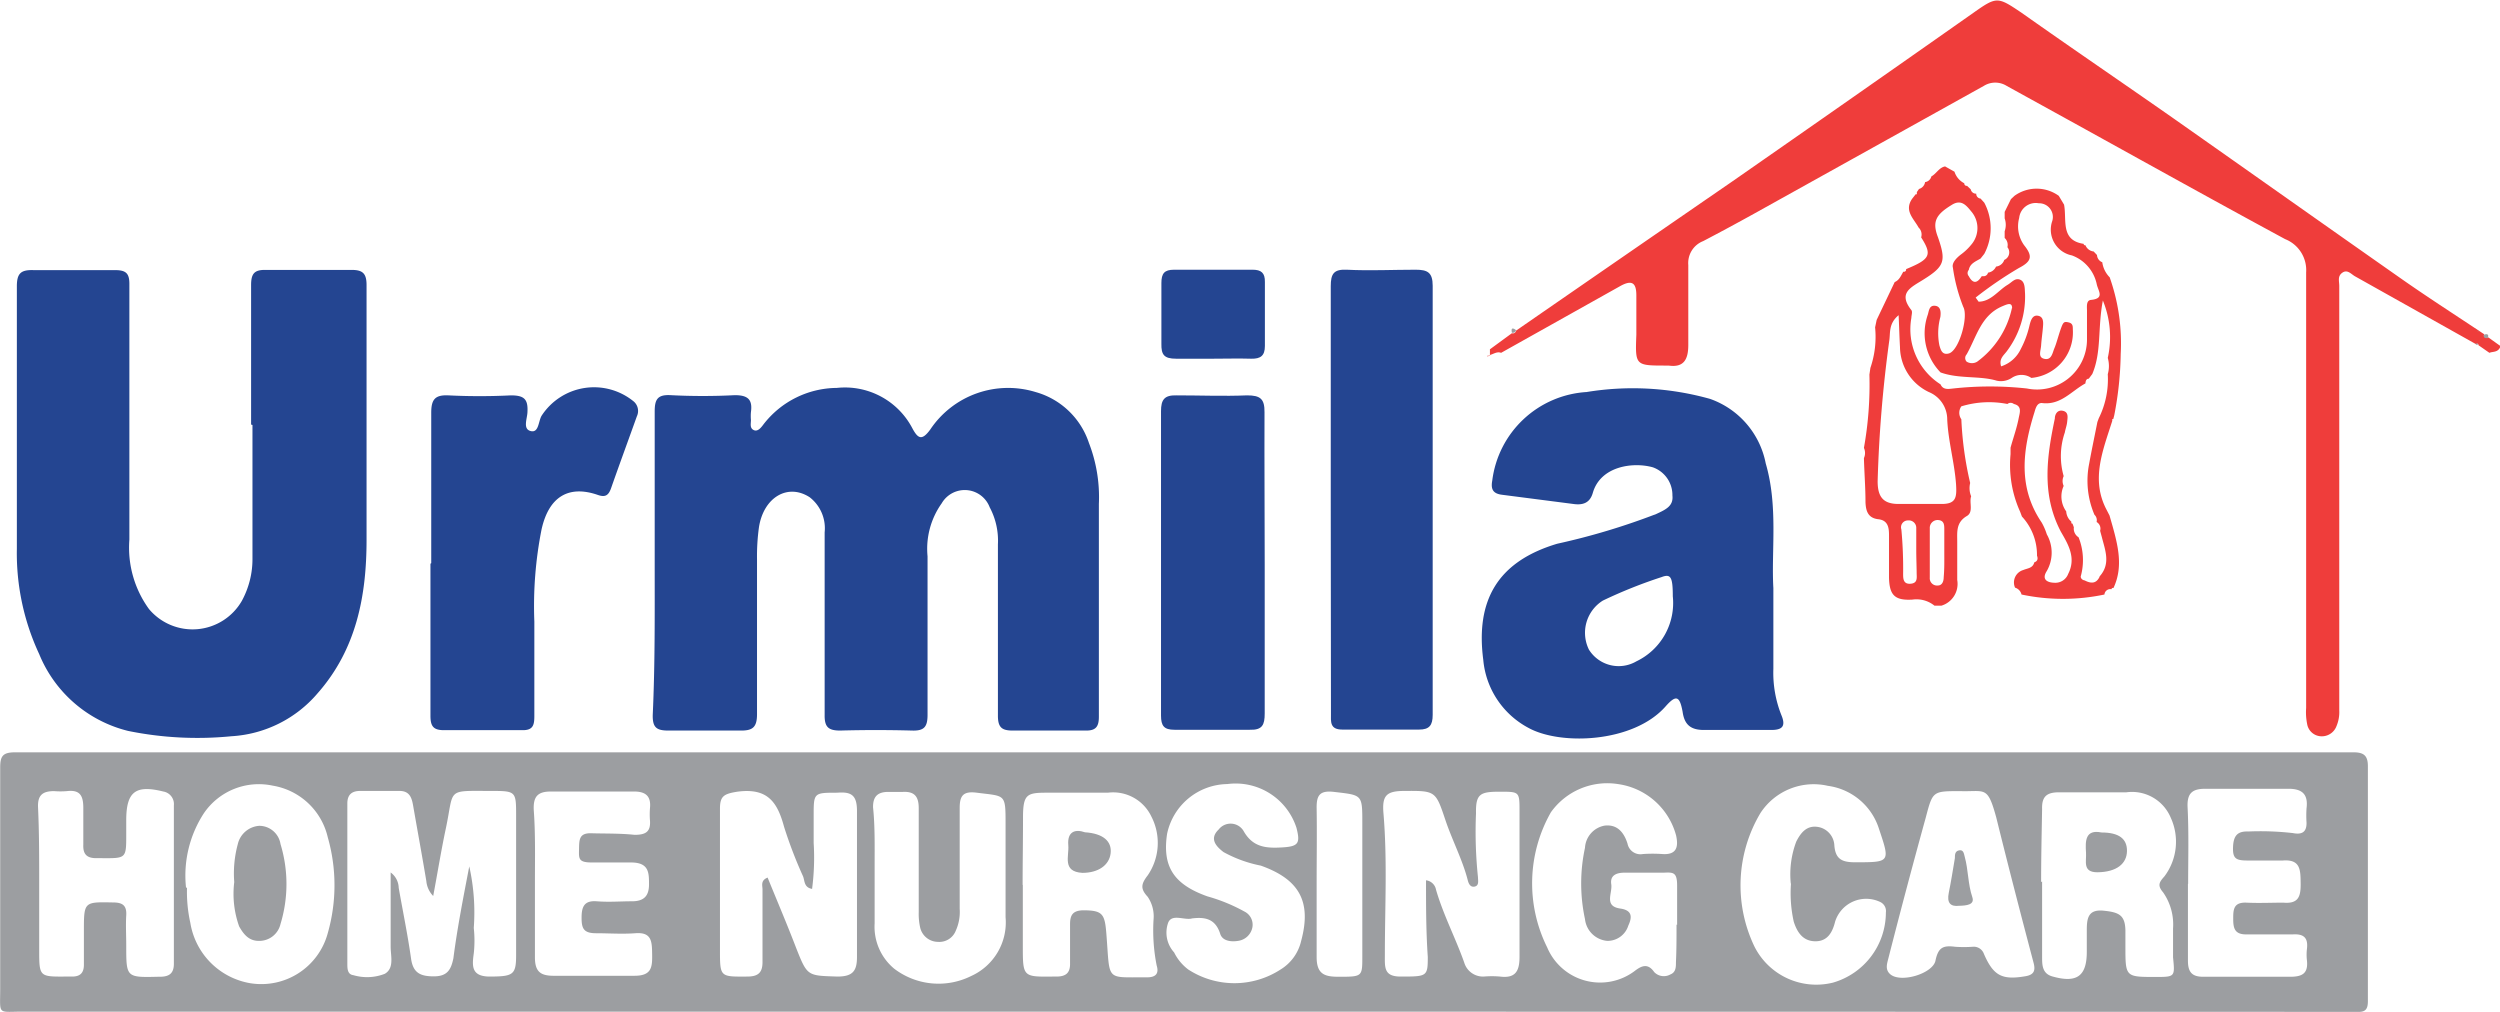 <svg id="Layer_1" data-name="Layer 1" xmlns="http://www.w3.org/2000/svg" viewBox="0 0 127.54 51.62">
  <defs>
    <style>
      .cls-1 {
        fill: #9c9ea1;
      }

      .cls-2 {
        fill: #244591;
      }

      .cls-3 {
        fill: #ef3d3b;
      }
    </style>
  </defs>
  <title>logo</title>
  <g>
    <path class="cls-1" d="M60.31,51.61H1.16c-1.31,0-1.15.2-1.15-1.18,0-3.76,0-7.52,0-11.27,0-.59.13-.78.77-.78q58.53,0,117.07,0c.74,0,1.47,0,2.21,0,.51,0,.74.15.74.7q0,6,0,12c0,.38-.11.56-.51.54-.22,0-.44,0-.65,0ZM23.94,44.2a10.76,10.76,0,0,1,.23,3.14,6,6,0,0,1,0,1.3c-.09.64-.12,1.15.75,1.18,1.25,0,1.41-.07,1.41-1.08q0-3.55,0-7.11c0-1.26,0-1.28-1.28-1.28-2.31,0-1.87-.15-2.3,1.89-.24,1.12-.42,2.25-.65,3.47a1.25,1.25,0,0,1-.35-.76c-.21-1.26-.44-2.51-.66-3.77-.07-.42-.15-.83-.71-.83s-1.36,0-2,0c-.41,0-.66.17-.66.64,0,2.72,0,5.45,0,8.17,0,.25,0,.55.31.59a2.48,2.48,0,0,0,1.6-.07c.48-.28.31-.86.3-1.35,0-1.26,0-2.52,0-3.82a1,1,0,0,1,.41.78c.21,1.2.46,2.4.63,3.61.1.73.47.91,1.16.91s.88-.34,1-.92C23.33,47.33,23.64,45.77,23.94,44.2Zm48.82.71a.59.59,0,0,1,.5.48c.37,1.28,1,2.47,1.44,3.72a1,1,0,0,0,1,.71,4.82,4.82,0,0,1,.82,0c.78.1,1-.26,1-1,0-2.48,0-5,0-7.43,0-1,0-1-1-1s-1.24.1-1.22,1.1a22.24,22.24,0,0,0,.1,3.26c0,.17.07.43-.17.48s-.32-.19-.36-.36c-.26-1-.78-2-1.12-3-.51-1.52-.5-1.53-2.09-1.52-.94,0-1.16.23-1.08,1.16.2,2.39.07,4.78.07,7.18,0,.64-.07,1.13.8,1.13,1.35,0,1.39,0,1.39-1C72.75,47.51,72.75,46.25,72.75,44.91Zm-31.32.44c-.43-.07-.38-.41-.47-.64A22.62,22.62,0,0,1,40,42.18c-.34-1.26-.84-2-2.39-1.79-.69.11-.88.23-.88.87,0,2.4,0,4.79,0,7.19,0,1.4,0,1.38,1.39,1.37.56,0,.79-.2.78-.77,0-1.23,0-2.45,0-3.68,0-.19-.11-.45.26-.6.49,1.2,1,2.4,1.46,3.6.57,1.44.57,1.4,2.1,1.45.79,0,1-.29,1-1,0-2.48,0-5,0-7.44,0-.79-.26-1-1-.94-1.21,0-1.21,0-1.21,1.18,0,.46,0,.93,0,1.39A12.18,12.18,0,0,1,41.43,45.34Zm10.74-.2h0q0,.78,0,1.55c0,.52,0,1,0,1.55,0,1.59,0,1.59,1.56,1.57h.16c.48,0,.7-.19.69-.67,0-.68,0-1.36,0-2,0-.48.15-.69.65-.71,1,0,1.12.17,1.2,1.17.2,2.47-.08,2.24,2,2.25h.08c.46,0,.61-.21.49-.6a9.14,9.14,0,0,1-.16-2.35,1.77,1.77,0,0,0-.3-1.16c-.37-.4-.35-.64,0-1.09a2.93,2.93,0,0,0,.19-3,2.16,2.16,0,0,0-2.22-1.22c-1,0-2.07,0-3.1,0s-1.23.07-1.23,1.27S52.17,44,52.17,45.14Zm52-.18h0c0,1.28,0,2.56,0,3.84,0,.41,0,.85.51,1,1.26.36,1.78,0,1.77-1.29,0-.35,0-.71,0-1.06,0-.62.07-1.08.86-1s1.09.23,1.11,1c0,.27,0,.54,0,.82,0,1.56,0,1.56,1.53,1.56,1,0,1,0,.9-1,0-.49,0-1,0-1.47a2.86,2.86,0,0,0-.51-1.85c-.31-.36-.18-.53.07-.81a2.94,2.94,0,0,0,.32-3,2.14,2.14,0,0,0-2.26-1.29c-1.14,0-2.29,0-3.43,0-.62,0-.89.2-.87.85C104.16,42.45,104.13,43.71,104.13,45Zm-94.64.32a7.29,7.29,0,0,0,.17,1.79,3.73,3.73,0,0,0,3.06,3.08,3.51,3.51,0,0,0,3.95-2.55,8.9,8.9,0,0,0,0-4.9,3.46,3.46,0,0,0-2.81-2.63,3.39,3.39,0,0,0-3.51,1.41A5.82,5.82,0,0,0,9.49,45.28ZM2,45.09H2q0,1.67,0,3.35c0,1.39,0,1.39,1.36,1.38h.33c.41,0,.59-.2.59-.6,0-.57,0-1.14,0-1.71,0-1.51,0-1.5,1.49-1.47.49,0,.7.16.67.66s0,1,0,1.55c0,1.62,0,1.62,1.64,1.58h.08c.47,0,.71-.17.71-.66q0-4,0-8.08a.65.65,0,0,0-.54-.71c-1.41-.35-1.89,0-1.89,1.47,0,.24,0,.49,0,.73,0,1.21,0,1.21-1.24,1.2H4.91c-.5,0-.68-.22-.66-.69,0-.63,0-1.25,0-1.88s-.18-.93-.84-.85a4,4,0,0,1-.65,0c-.58,0-.84.2-.82.81C2,42.47,2,43.78,2,45.09Zm83.56,2.09c0-.65,0-1.31,0-2s-.2-.68-.68-.66c-.65,0-1.31,0-2,0-.41,0-.75.13-.68.59s-.39,1.12.46,1.24c.62.09.61.44.41.87A1.11,1.11,0,0,1,82,48a1.25,1.25,0,0,1-1.14-1.11,8.62,8.62,0,0,1,0-3.64,1.22,1.22,0,0,1,1-1.13c.67-.08,1,.38,1.17.92a.67.67,0,0,0,.78.53,7.13,7.13,0,0,1,1,0c.74.05.82-.38.7-.94A3.58,3.58,0,0,0,82.54,40a3.53,3.53,0,0,0-3.42,1.44,7.34,7.34,0,0,0-.19,6.89,2.93,2.93,0,0,0,4.46,1.21c.36-.28.68-.41,1,.05a.68.68,0,0,0,.83.12c.28-.11.28-.38.28-.62C85.53,48.48,85.53,47.83,85.53,47.17Zm-24.76-.32c-.4.09-1-.25-1.2.2a1.5,1.5,0,0,0,.3,1.53,2.43,2.43,0,0,0,.72.87,4.32,4.32,0,0,0,4.71,0A2.31,2.31,0,0,0,66.38,48c.54-2-.09-3.14-2.06-3.84a6.55,6.55,0,0,1-1.9-.69c-.38-.29-.74-.68-.25-1.15a.77.77,0,0,1,1.27.07c.48.86,1.19.89,2,.84s.9-.22.7-1A3.26,3.26,0,0,0,62.61,40a3.19,3.19,0,0,0-3.07,2.54c-.25,1.67.34,2.58,2.06,3.19a8.72,8.72,0,0,1,1.88.77.75.75,0,0,1,.41.82.86.86,0,0,1-.73.68c-.37.06-.8,0-.91-.36C62,46.85,61.45,46.77,60.77,46.86ZM44.62,44.17h0c0,1,0,2,0,2.94a2.78,2.78,0,0,0,1,2.31,3.73,3.73,0,0,0,3.93.37,3,3,0,0,0,1.75-3c0-1.58,0-3.16,0-4.74s0-1.42-1.47-1.61c-.7-.09-.87.16-.87.78,0,1.72,0,3.43,0,5.15a2.32,2.32,0,0,1-.2,1.11.9.9,0,0,1-.91.57.94.94,0,0,1-.9-.7,3.16,3.16,0,0,1-.08-.81c0-1.77,0-3.54,0-5.31,0-.6-.22-.86-.81-.83h-.74c-.53,0-.79.22-.78.79C44.64,42.15,44.62,43.16,44.62,44.17Zm67,.92c0,1.31,0,2.61,0,3.92,0,.59.21.83.81.82,1.47,0,2.94,0,4.41,0,.64,0,.92-.19.85-.84a2.55,2.55,0,0,1,0-.57c.07-.56-.14-.79-.73-.75-.79,0-1.58,0-2.37,0-.58,0-.66-.31-.66-.78s0-.87.68-.84,1.25,0,1.88,0c.79.07.89-.34.88-1s0-1.22-.91-1.15c-.59,0-1.2,0-1.79,0s-.77-.09-.75-.67.21-.83.77-.81a14.6,14.6,0,0,1,2.28.08c.41.08.71,0,.7-.53a5.58,5.58,0,0,1,0-.73c.09-.71-.21-1-.92-1-1.41,0-2.83,0-4.24,0-.65,0-.93.21-.91.9C111.67,42.53,111.63,43.81,111.63,45.09Zm-20.26,0a4.73,4.73,0,0,1,.28-2.16c.22-.43.51-.81,1.05-.75a1,1,0,0,1,.89.93c.05.73.4.88,1.06.88,1.8,0,1.79,0,1.22-1.7a3.18,3.18,0,0,0-2.61-2.2,3.24,3.24,0,0,0-3.44,1.39,7.21,7.21,0,0,0-.3,6.82,3.53,3.53,0,0,0,4,1.83,3.73,3.73,0,0,0,2.7-3.58.51.51,0,0,0-.28-.53,1.66,1.66,0,0,0-2.31,1c-.13.52-.37,1-1,1s-.93-.44-1.11-1A6.66,6.66,0,0,1,91.37,45.06ZM27.29,45c0,1.28,0,2.56,0,3.84,0,.74.29.95,1,.94,1.36,0,2.72,0,4.08,0,.86,0,.91-.42.9-1.07s0-1.17-.86-1.1c-.68.05-1.36,0-2,0s-.74-.25-.74-.79.12-.89.77-.84,1.2,0,1.8,0,.87-.26.87-.86S33.11,44,32.19,44c-.65,0-1.31,0-2,0s-.66-.2-.65-.68,0-.83.63-.81,1.47,0,2.2.08c.55,0,.83-.14.79-.72a4.09,4.09,0,0,1,0-.65c.06-.6-.22-.84-.81-.84-1.42,0-2.83,0-4.25,0-.68,0-.9.27-.87.94C27.32,42.54,27.29,43.79,27.29,45ZM100,40.36c-1.4,0-1.4,0-1.75,1.33q-1,3.62-1.92,7.23c-.07.27-.15.54.08.76.51.5,2.19,0,2.33-.67s.38-.79,1-.71a6.3,6.3,0,0,0,.9,0,.55.55,0,0,1,.57.36c.49,1.13.93,1.35,2.14,1.14.43-.08.5-.3.39-.7-.65-2.46-1.29-4.93-1.9-7.4C101.39,40.06,101.28,40.4,100,40.36ZM67.17,45c0,1.28,0,2.56,0,3.83,0,.87.41,1,1.11,1,1.21,0,1.22,0,1.22-1q0-3.43,0-6.85c0-1.46,0-1.41-1.44-1.58-.75-.09-.9.19-.89.84C67.19,42.52,67.17,43.77,67.17,45Z"/>
    <path class="cls-2" d="M33.4,28.68c0-2.56,0-5.12,0-7.68,0-.61.13-.88.82-.84a31.64,31.64,0,0,0,3.27,0c.66,0,.91.22.82.86a2.39,2.39,0,0,0,0,.41c0,.18-.07.41.14.51s.38-.13.5-.29a4.77,4.77,0,0,1,3.74-1.86,3.88,3.88,0,0,1,3.85,2.05c.29.54.49.66.92.07A4.78,4.78,0,0,1,52.83,20a4,4,0,0,1,2.72,2.59,7.65,7.65,0,0,1,.51,3.12q0,5.43,0,10.86c0,.49-.15.7-.64.7-1.25,0-2.5,0-3.76,0-.56,0-.75-.17-.75-.76,0-2.91,0-5.83,0-8.74a3.61,3.61,0,0,0-.42-1.89,1.36,1.36,0,0,0-2.45-.2,4,4,0,0,0-.72,2.7q0,4,0,8.09c0,.62-.18.82-.79.8q-1.84-.05-3.67,0c-.6,0-.8-.18-.79-.8,0-3.1,0-6.21,0-9.31a2,2,0,0,0-.76-1.79c-1.12-.73-2.35,0-2.59,1.52a10.74,10.74,0,0,0-.1,1.63c0,2.64,0,5.28,0,7.92,0,.67-.23.84-.85.83-1.22,0-2.45,0-3.68,0-.61,0-.8-.17-.79-.79C33.42,33.85,33.4,31.26,33.4,28.68Z"/>
    <path class="cls-2" d="M12.81,21.66c0-2.37,0-4.74,0-7.11,0-.56.14-.79.73-.78,1.47,0,2.94,0,4.41,0,.57,0,.75.2.75.77,0,4.33,0,8.66,0,13,0,2.84-.51,5.57-2.49,7.82a6.25,6.25,0,0,1-4.4,2.2,17.68,17.68,0,0,1-5.27-.27A6.61,6.61,0,0,1,2,33.37,12.16,12.16,0,0,1,.86,28c0-4.46,0-8.93,0-13.39,0-.65.19-.85.84-.83,1.39,0,2.78,0,4.16,0,.57,0,.75.16.74.75,0,4.33,0,8.66,0,13a5.33,5.33,0,0,0,1,3.54,2.9,2.9,0,0,0,4.74-.42,4.46,4.46,0,0,0,.54-2.19c0-2.26,0-4.52,0-6.78Z"/>
    <path class="cls-2" d="M90.47,30c0,1.62,0,2.87,0,4.12a5.84,5.84,0,0,0,.42,2.39c.23.57,0,.73-.53.73-1.14,0-2.29,0-3.43,0-.69,0-1-.28-1.09-.93-.15-.81-.33-.88-.87-.27-1.64,1.86-5.36,2-7,1.09a4.37,4.37,0,0,1-2.3-3.47c-.39-3,.7-5,3.77-5.92a34.91,34.91,0,0,0,5.06-1.52c.47-.22.88-.4.82-.94a1.5,1.5,0,0,0-1-1.44c-1-.28-2.66-.07-3.06,1.3-.15.53-.52.64-1,.57l-3.64-.47c-.47-.06-.57-.3-.49-.73A5.17,5.17,0,0,1,80.94,20a14.57,14.57,0,0,1,6.3.35,4.37,4.37,0,0,1,2.84,3.29C90.72,25.83,90.36,28.09,90.47,30Zm-5.13.44c0-1-.1-1.18-.57-1a24.32,24.32,0,0,0-3,1.2,1.94,1.94,0,0,0-.71,2.5,1.79,1.79,0,0,0,2.42.6A3.3,3.3,0,0,0,85.34,30.42Z"/>
    <path class="cls-3" d="M127,18l-.56-.39c0-.1-.06-.08-.12-.05l-6.17-3.46c-.2-.11-.39-.37-.65-.19s-.16.43-.16.68q0,10.82,0,21.65a1.84,1.84,0,0,1-.14.8.8.8,0,0,1-.83.52.75.75,0,0,1-.67-.63,3,3,0,0,1-.05-.81c0-7.41,0-14.81,0-22.22a1.7,1.7,0,0,0-1.07-1.7c-3.94-2.13-7.86-4.32-11.78-6.48l-2.43-1.34a1.1,1.1,0,0,0-1.16,0L89.47,10.91q-1.28.71-2.58,1.39a1.2,1.2,0,0,0-.76,1.22c0,1.36,0,2.72,0,4.08,0,.74-.23,1.16-1,1.05H85c-1.58,0-1.58,0-1.52-1.58,0-.68,0-1.36,0-2s-.22-.82-.85-.46L76.58,18c-.21-.08-.38.06-.57.11h0l0-.29L77.13,17a.16.16,0,0,0,.21-.13q5.48-3.79,11-7.59,6.18-4.3,12.34-8.63c1.19-.84,1.23-.82,2.45,0,2.59,1.83,5.21,3.61,7.81,5.43,3.84,2.7,7.67,5.41,11.52,8.11,1.31.92,2.66,1.79,4,2.68v0h0l.27.18c0,.14.06.2.21.16l.63.45C127.45,18,127.18,17.92,127,18Z"/>
    <path class="cls-2" d="M67.89,25.47c0-3.62,0-7.24,0-10.87,0-.63.15-.87.82-.84,1.17.06,2.34,0,3.51,0,.61,0,.87.14.87.82q0,10.95,0,21.89c0,.53-.17.75-.69.75-1.31,0-2.61,0-3.92,0-.65,0-.58-.41-.58-.83Q67.89,30.94,67.89,25.47Z"/>
    <path class="cls-2" d="M22,28.73c0-2.56,0-5.12,0-7.68,0-.69.21-.91.88-.88a31.76,31.76,0,0,0,3.18,0c.66,0,.88.18.85.82,0,.35-.26.89.16,1s.39-.49.56-.78a3.19,3.19,0,0,1,4.71-.72.64.64,0,0,1,.15.75c-.44,1.23-.89,2.45-1.32,3.68-.13.36-.3.46-.67.33C29,24.73,28,25.35,27.63,27a20.12,20.12,0,0,0-.37,4.71c0,1.61,0,3.21,0,4.82,0,.45-.06.73-.61.72-1.33,0-2.67,0-4,0-.54,0-.69-.2-.69-.73,0-2.59,0-5.17,0-7.76Z"/>
    <path class="cls-3" d="M107.82,30a.07.07,0,0,0-.1.06.3.3,0,0,0-.36.27h0a10.22,10.22,0,0,1-4.23,0,.48.48,0,0,0-.33-.35.66.66,0,0,1,.42-.9c.21-.09.49-.09.56-.39.17-.06.2-.18.14-.34a2.89,2.89,0,0,0-.77-2l-.09-.24a5.81,5.81,0,0,1-.49-2.94l0-.33c.14-.51.32-1,.42-1.53.05-.25.18-.6-.25-.7a.26.26,0,0,0-.33,0,4.84,4.84,0,0,0-2.35.12.57.57,0,0,0,0,.66,17.49,17.49,0,0,0,.45,3.25,1.1,1.1,0,0,0,.05.68c-.11.32.13.79-.21,1-.57.33-.5.82-.5,1.33s0,1.29,0,1.94a1.16,1.16,0,0,1-.81,1.31h-.35a1.46,1.46,0,0,0-1.13-.31c-.89.05-1.17-.22-1.19-1.12,0-.7,0-1.41,0-2.11,0-.35,0-.81-.54-.87s-.64-.43-.66-.86c0-.75-.06-1.51-.08-2.26a.63.63,0,0,0,0-.52,18.35,18.35,0,0,0,.28-3.74l.05-.34a4.89,4.89,0,0,0,.24-2.07l.08-.38.92-1.93c.24-.1.32-.33.44-.53a.11.11,0,0,0,.14-.13l0,0c1.24-.51,1.34-.72.77-1.62a.49.49,0,0,0-.13-.5c-.25-.46-.75-.86-.33-1.47l.18-.23h.06V9.8l.11-.16a.43.43,0,0,0,.31-.35h0A.38.38,0,0,0,98.53,9c.26-.14.39-.45.7-.51l.48.27a1,1,0,0,0,.5.59.12.12,0,0,0,.14.13l.19.18a.27.27,0,0,0,.28.22l0,0a.24.24,0,0,0,.22.25l.19.21a2.78,2.78,0,0,1,0,2.61l-.19.24c-.25.15-.54.25-.6.58a.24.24,0,0,0,0,.32c.2.38.42.39.66,0l.06,0a.23.23,0,0,0,.26-.18.53.53,0,0,0,.41-.31.5.5,0,0,0,.42-.34.42.42,0,0,0,.16-.65.48.48,0,0,0-.14-.47l0-.34a1,1,0,0,0,0-.66l0-.33.32-.65.18-.17a1.93,1.93,0,0,1,2.26,0l.27.45c.15.78-.2,1.82,1,2a.07.07,0,0,0,.09.07.51.51,0,0,0,.42.32l.17.18a.42.42,0,0,0,.27.37v0a1.35,1.35,0,0,0,.38.77l.06.18a10.07,10.07,0,0,1,.5,3.73,17.49,17.49,0,0,1-.33,3.13l-.05.19h-.05a.7.7,0,0,0,0,.09l-.12.37c-.44,1.35-.91,2.71-.2,4.11l.18.35,0,0h0v0l0,0C108,27.63,108.38,28.81,107.82,30Zm-.71-.59,0,0,0,0c.58-.64.29-1.33.12-2l-.09-.33a.39.39,0,0,0-.18-.45.38.38,0,0,0-.11-.37,4.42,4.42,0,0,1-.27-2.6c.13-.71.28-1.42.42-2.13l.07-.19a4.46,4.46,0,0,0,.46-2.25,1.5,1.5,0,0,0,0-.83,4.91,4.91,0,0,0-.25-2.93c-.27,1.4-.06,2.63-.54,3.75l-.18.24c-.13,0-.16.12-.17.24h0c-.72.39-1.26,1.13-2.23,1-.24,0-.31.26-.37.47-.6,1.92-.86,3.82.37,5.63a3.12,3.12,0,0,1,.26.6,1.89,1.89,0,0,1,0,1.87c-.27.42,0,.59.39.6a.7.7,0,0,0,.7-.45c.42-.82,0-1.51-.37-2.15-1-1.9-.72-3.83-.31-5.78,0-.21.13-.46.42-.39s.23.34.21.55-.09.37-.12.55a3.72,3.72,0,0,0-.06,2.23.6.6,0,0,0,0,.5,1.31,1.31,0,0,0,.13,1.3.74.74,0,0,0,.26.52c0,.07,0,.11.06.1l.07.19a.52.52,0,0,0,.24.51h0a3.12,3.12,0,0,1,.11,2c0,.1.08.18.2.2h0C106.68,29.78,106.94,29.78,107.11,29.43ZM99,19a2.86,2.86,0,0,1-.65-2.95c.06-.2.07-.48.37-.45s.3.34.27.57a3.18,3.18,0,0,0-.05,1.45c.07.23.14.51.49.41.52-.16,1-1.87.73-2.37a8.63,8.63,0,0,1-.53-2c-.07-.24.17-.49.4-.67a2.83,2.83,0,0,0,.53-.5,1.3,1.3,0,0,0,0-1.71c-.26-.32-.52-.63-1-.32-.8.49-1,.85-.69,1.65.41,1.19.35,1.47-.74,2.15-.63.4-1.32.67-.62,1.56.07.09,0,.27,0,.4A3.33,3.33,0,0,0,99,19.61c.13.3.43.23.64.21a17.22,17.22,0,0,1,3.77,0,2.55,2.55,0,0,0,3.06-2.49c0-.49,0-1,0-1.47,0-.21-.05-.53.2-.56.71-.07.38-.44.3-.79a2,2,0,0,0-1.27-1.48,1.34,1.34,0,0,1-1-1.76.7.7,0,0,0-.69-.9.85.85,0,0,0-1,.75,1.65,1.65,0,0,0,.26,1.4c.43.54.39.81-.27,1.15a20,20,0,0,0-2.21,1.51l.15.21c.62,0,1-.57,1.48-.86.21-.12.38-.37.64-.26s.23.46.25.72a4.62,4.62,0,0,1-.91,2.9c-.15.22-.44.4-.31.8a1.68,1.68,0,0,0,1-.88,4.89,4.89,0,0,0,.45-1.22c.06-.23.14-.54.44-.48s.26.38.24.62-.07.59-.09.89-.18.62.18.69.4-.32.5-.55.21-.67.33-1,.16-.37.4-.31.2.24.21.4a2.33,2.33,0,0,1-2.12,2.43.89.89,0,0,0-1,0,1,1,0,0,1-.77.14C101,19.16,99.94,19.34,99,19Zm-2.14-2.92c-.53.44-.41.91-.48,1.32a66.05,66.05,0,0,0-.59,7.15c0,.81.29,1.16,1.07,1.16s1.46,0,2.2,0,.77-.35.73-1c-.08-1.12-.4-2.2-.45-3.31A1.51,1.51,0,0,0,98.4,20a2.57,2.57,0,0,1-1.47-2.29C96.9,17.19,96.89,16.71,96.86,16.08Zm5.79-.36c0-.31-.23-.21-.49-.1-1.1.46-1.32,1.56-1.83,2.46a.27.27,0,0,0,0,.37.51.51,0,0,0,.54,0A4.59,4.59,0,0,0,102.64,15.72ZM99.19,28.15h0c0-.38,0-.76,0-1.14,0-.22,0-.46-.32-.48a.4.4,0,0,0-.42.42q0,1.26,0,2.52a.37.37,0,0,0,.41.4c.23,0,.3-.23.3-.42C99.2,29,99.19,28.58,99.19,28.15Zm-1.43,0h0c0-.4,0-.81,0-1.21a.38.38,0,0,0-.42-.39.35.35,0,0,0-.34.46,21.42,21.42,0,0,1,.09,2.26c0,.24,0,.54.38.51s.31-.32.31-.56S97.76,28.45,97.76,28.1Z"/>
    <path class="cls-2" d="M64.52,28.8c0,2.53,0,5.07,0,7.6,0,.58-.12.85-.76.83-1.28,0-2.56,0-3.84,0-.54,0-.69-.2-.69-.73q0-7.76,0-15.52c0-.59.17-.83.8-.81,1.2,0,2.4.05,3.59,0,.68,0,.9.18.89.87C64.5,23.62,64.52,26.21,64.52,28.8Z"/>
    <path class="cls-2" d="M61.87,18.3c-.62,0-1.25,0-1.87,0s-.76-.21-.75-.76q0-1.55,0-3.1c0-.49.15-.68.65-.68,1.33,0,2.66,0,4,0,.44,0,.64.16.63.63,0,1.09,0,2.17,0,3.26,0,.5-.22.66-.7.65C63.18,18.28,62.52,18.3,61.87,18.3Z"/>
    <path class="cls-1" d="M126.91,17.25c-.14,0-.2,0-.21-.16C126.88,17,127,17.06,126.91,17.25Z"/>
    <path class="cls-1" d="M77.34,16.84a.16.16,0,0,1-.21.13Q77.06,16.63,77.34,16.84Z"/>
    <path class="cls-1" d="M126.29,17.52c.06,0,.12,0,.12.05S126.3,17.6,126.29,17.52Z"/>
    <polygon class="cls-1" points="126.44 16.9 126.4 16.91 126.41 16.87 126.45 16.86 126.44 16.9"/>
    <path class="cls-3" d="M76,18.11l-.11.09,0-.06.14,0Z"/>
    <path class="cls-1" d="M55.35,42.46c.93.06,1.38.46,1.31,1.07s-.63,1-1.44,1c-1.05-.06-.67-.86-.72-1.41C54.44,42.41,54.86,42.29,55.35,42.46Z"/>
    <path class="cls-1" d="M107.21,42.47c.89,0,1.31.32,1.3.95S108,44.49,107,44.5c-.77,0-.55-.56-.58-1C106.38,42.9,106.38,42.3,107.21,42.47Z"/>
    <path class="cls-1" d="M11.95,45a5.71,5.71,0,0,1,.18-1.93,1.21,1.21,0,0,1,1.1-.94,1.1,1.1,0,0,1,1.08.93,7,7,0,0,1,0,4.08A1.11,1.11,0,0,1,13.2,48c-.5,0-.77-.33-1-.74A4.94,4.94,0,0,1,11.95,45Z"/>
    <path class="cls-1" d="M99.94,46.21c-.43.05-.63-.14-.52-.67s.21-1.17.31-1.76c0-.17,0-.36.22-.4s.24.17.28.32c.19.68.16,1.39.39,2.07C100.75,46.16,100.33,46.2,99.94,46.21Z"/>
  </g>
</svg>
